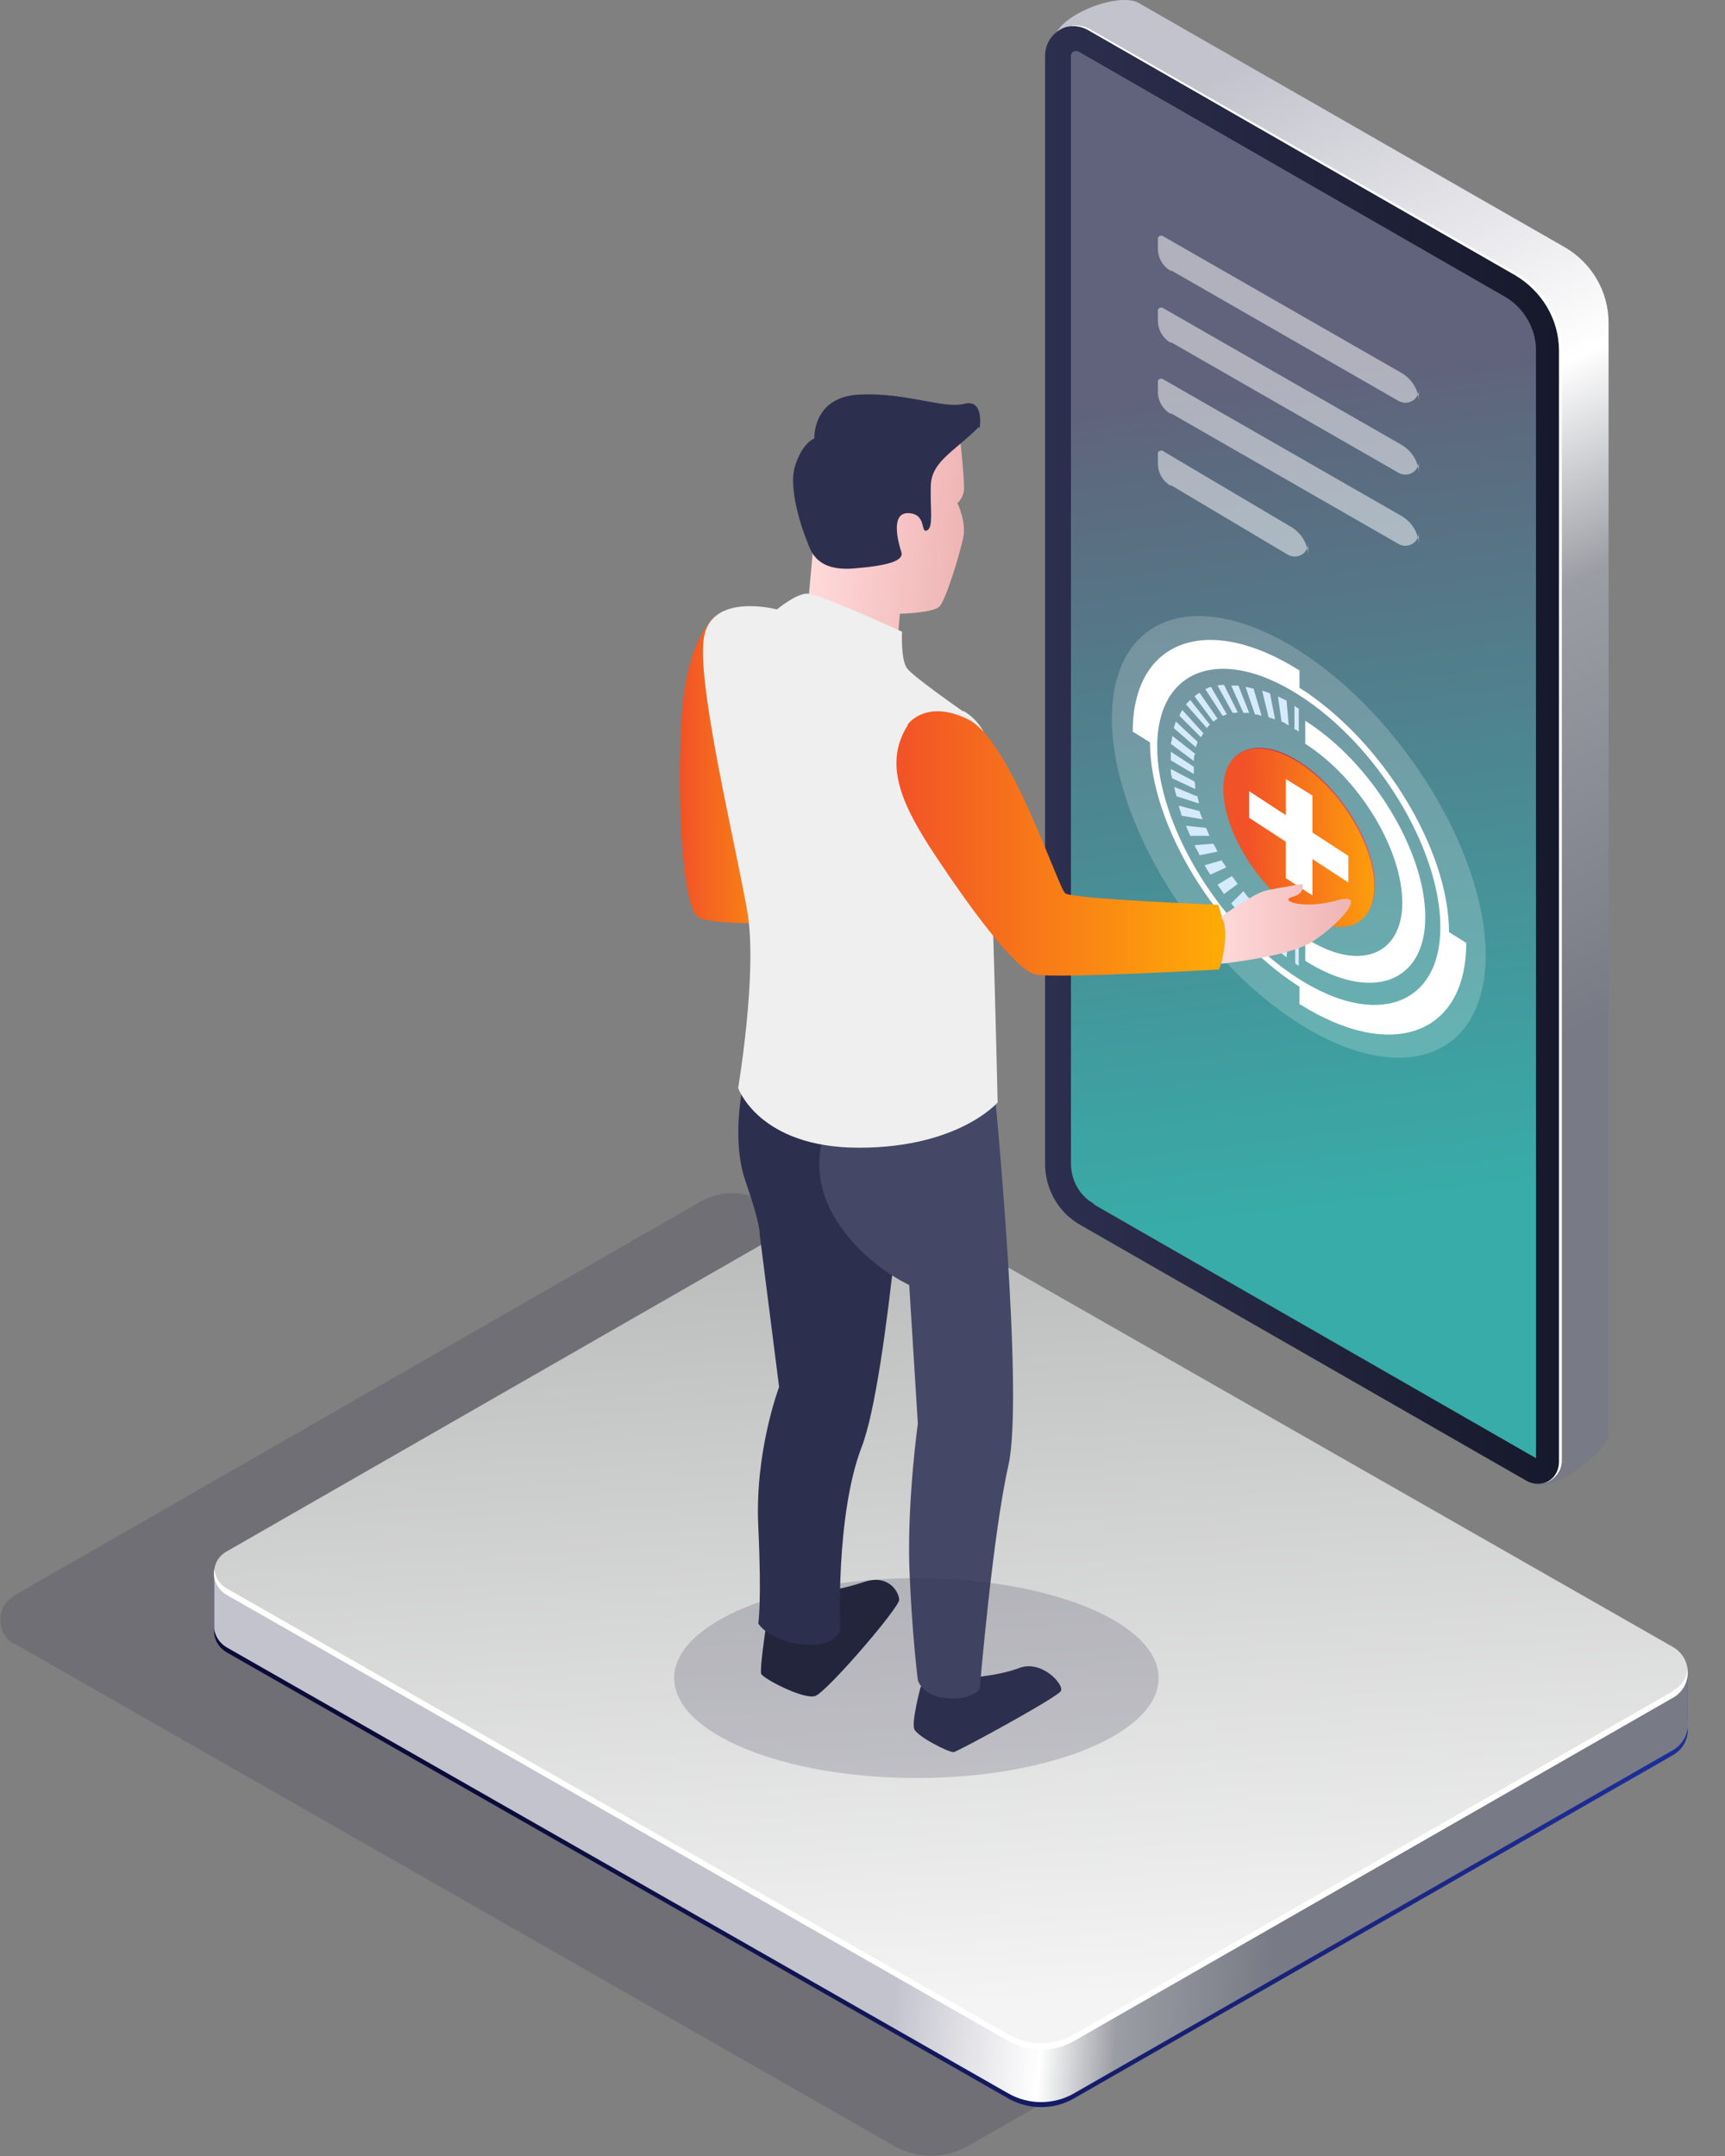 <?xml version="1.0" encoding="UTF-8"?>
<svg xmlns="http://www.w3.org/2000/svg" width="240" height="300" xmlns:xlink="http://www.w3.org/1999/xlink" version="1.1" viewBox="0 0 240 300">
  <rect x="0" y="0" width="240" height="300" fill="#808080" stroke="none"/>
  <!-- Generator: Adobe Illustrator 29.3.1, SVG Export Plug-In . SVG Version: 2.1.0 Build 151)  -->
  <defs>
    <style>
      .st0 {
        fill: url(#linear-gradient2);
      }

      .st1 {
        fill: url(#linear-gradient1);
      }

      .st2 {
        fill: url(#linear-gradient9);
      }

      .st3 {
        fill: url(#linear-gradient3);
      }

      .st4 {
        fill: url(#linear-gradient6);
      }

      .st5 {
        fill: url(#linear-gradient8);
      }

      .st6 {
        fill: url(#linear-gradient7);
      }

      .st7 {
        fill: url(#linear-gradient5);
      }

      .st8 {
        fill: url(#linear-gradient4);
      }

      .st9 {
        fill: url(#linear-gradient31);
      }

      .st10 {
        fill: url(#linear-gradient30);
      }

      .st11 {
        fill: url(#linear-gradient32);
      }

      .st12 {
        fill: url(#linear-gradient34);
      }

      .st13 {
        fill: url(#linear-gradient35);
      }

      .st14 {
        fill: url(#linear-gradient33);
      }

      .st15 {
        fill: url(#linear-gradient36);
      }

      .st16 {
        fill: url(#linear-gradient28);
      }

      .st17 {
        fill: url(#linear-gradient29);
      }

      .st18 {
        fill: url(#linear-gradient18);
      }

      .st19 {
        fill: url(#linear-gradient13);
      }

      .st20 {
        fill: url(#linear-gradient12);
      }

      .st21 {
        fill: url(#linear-gradient15);
      }

      .st22 {
        fill: url(#linear-gradient16);
      }

      .st23 {
        fill: url(#linear-gradient11);
      }

      .st24 {
        fill: url(#linear-gradient10);
      }

      .st25 {
        fill: url(#linear-gradient17);
      }

      .st26 {
        fill: url(#linear-gradient14);
      }

      .st27 {
        fill: url(#linear-gradient19);
      }

      .st28 {
        fill: url(#linear-gradient23);
      }

      .st29 {
        fill: url(#linear-gradient22);
      }

      .st30 {
        fill: url(#linear-gradient24);
      }

      .st31 {
        fill: url(#linear-gradient25);
      }

      .st32 {
        fill: url(#linear-gradient21);
      }

      .st33 {
        fill: url(#linear-gradient20);
      }

      .st34 {
        fill: url(#linear-gradient27);
      }

      .st35 {
        fill: url(#linear-gradient26);
      }

      .st36 {
        fill: #efefef;
      }

      .st37, .st38 {
        fill: #2d2f4f;
      }

      .st39 {
        fill: url(#linear-gradient);
      }

      .st40 {
        opacity: .2;
      }

      .st40, .st41 {
        fill: #fff;
      }

      .st38 {
        opacity: .2;
      }

      .st42 {
        fill: #444866;
      }

      .st43 {
        opacity: .5;
      }

      .st44 {
        fill: #20233a;
      }
    </style>
    <linearGradient id="linear-gradient" x1="69" y1="233.4" x2="241.7" y2="234" gradientUnits="userSpaceOnUse">
      <stop offset="0" stop-color="#0b0b3a"/>
      <stop offset="1" stop-color="#1f309e"/>
    </linearGradient>
    <linearGradient id="linear-gradient1" x1="127.7" y1="232.7" x2="179.8" y2="236.6" gradientUnits="userSpaceOnUse">
      <stop offset="0" stop-color="#c3c3cd"/>
      <stop offset=".4" stop-color="#fff"/>
      <stop offset=".6" stop-color="#9b9da4"/>
      <stop offset="1" stop-color="#787b85"/>
    </linearGradient>
    <linearGradient id="linear-gradient2" x1="128.7" y1="169.7" x2="135.7" y2="278.8" gradientUnits="userSpaceOnUse">
      <stop offset="0" stop-color="#babbbb"/>
      <stop offset="1" stop-color="#f4f4f4"/>
    </linearGradient>
    <linearGradient id="linear-gradient3" x1="148.5" y1="20.6" x2="208.7" y2="148.4" xlink:href="#linear-gradient1"/>
    <linearGradient id="linear-gradient4" x1="145.4" y1="105" x2="217.2" y2="105" gradientUnits="userSpaceOnUse">
      <stop offset="0" stop-color="#2d2f4f"/>
      <stop offset="1" stop-color="#16192b"/>
    </linearGradient>
    <linearGradient id="linear-gradient5" x1="189" y1="167.6" x2="174.9" y2="53.2" gradientUnits="userSpaceOnUse">
      <stop offset="0" stop-color="#38aca8"/>
      <stop offset="1" stop-color="#60637b"/>
    </linearGradient>
    <linearGradient id="linear-gradient6" x1="179.7" y1="189.3" x2="181.2" y2="192" gradientTransform="translate(0 -172.4) rotate(32.4) scale(1.2 .8) skewX(24.3)" gradientUnits="userSpaceOnUse">
      <stop offset="0" stop-color="#80bdff"/>
      <stop offset="1" stop-color="#d6eaff"/>
    </linearGradient>
    <linearGradient id="linear-gradient7" x1="163.9" y1="171" x2="165.2" y2="173.4" xlink:href="#linear-gradient6"/>
    <linearGradient id="linear-gradient8" x1="167" y1="163" x2="168.6" y2="165.9" xlink:href="#linear-gradient6"/>
    <linearGradient id="linear-gradient9" x1="165.8" y1="164.8" x2="167.4" y2="167.7" xlink:href="#linear-gradient6"/>
    <linearGradient id="linear-gradient10" x1="163.8" y1="173.2" x2="165" y2="175.4" xlink:href="#linear-gradient6"/>
    <linearGradient id="linear-gradient11" x1="164.2" y1="168.8" x2="165.7" y2="171.4" xlink:href="#linear-gradient6"/>
    <linearGradient id="linear-gradient12" x1="168.3" y1="161.4" x2="170" y2="164.4" xlink:href="#linear-gradient6"/>
    <linearGradient id="linear-gradient13" x1="177.8" y1="156.7" x2="179.4" y2="159.7" xlink:href="#linear-gradient6"/>
    <linearGradient id="linear-gradient14" x1="170" y1="160" x2="171.6" y2="162.9" xlink:href="#linear-gradient6"/>
    <linearGradient id="linear-gradient15" x1="175.7" y1="157.1" x2="177.3" y2="160.1" xlink:href="#linear-gradient6"/>
    <linearGradient id="linear-gradient16" x1="171.8" y1="158.9" x2="173.3" y2="161.7" xlink:href="#linear-gradient6"/>
    <linearGradient id="linear-gradient17" x1="173.7" y1="157.8" x2="175.3" y2="160.7" xlink:href="#linear-gradient6"/>
    <linearGradient id="linear-gradient18" x1="164.9" y1="166.7" x2="166.4" y2="169.5" xlink:href="#linear-gradient6"/>
    <linearGradient id="linear-gradient19" x1="170.3" y1="186.3" x2="171.4" y2="188.3" xlink:href="#linear-gradient6"/>
    <linearGradient id="linear-gradient20" x1="172" y1="187.3" x2="173.2" y2="189.6" xlink:href="#linear-gradient6"/>
    <linearGradient id="linear-gradient21" x1="175.8" y1="188.7" x2="177.2" y2="191.4" xlink:href="#linear-gradient6"/>
    <linearGradient id="linear-gradient22" x1="173.8" y1="188.2" x2="175.2" y2="190.7" xlink:href="#linear-gradient6"/>
    <linearGradient id="linear-gradient23" x1="177.8" y1="189.1" x2="179.4" y2="191.9" xlink:href="#linear-gradient6"/>
    <linearGradient id="linear-gradient24" x1="164" y1="175.5" x2="165.1" y2="177.4" xlink:href="#linear-gradient6"/>
    <linearGradient id="linear-gradient25" x1="168.8" y1="185" x2="169.7" y2="186.7" xlink:href="#linear-gradient6"/>
    <linearGradient id="linear-gradient26" x1="166.4" y1="182" x2="166.9" y2="183" xlink:href="#linear-gradient6"/>
    <linearGradient id="linear-gradient27" x1="164.6" y1="177.7" x2="165.4" y2="179.3" xlink:href="#linear-gradient6"/>
    <linearGradient id="linear-gradient28" x1="165.3" y1="179.9" x2="166" y2="181.1" xlink:href="#linear-gradient6"/>
    <linearGradient id="linear-gradient29" x1="167.5" y1="183.6" x2="168.2" y2="185" xlink:href="#linear-gradient6"/>
    <linearGradient id="linear-gradient30" x1="179.7" y1="156.7" x2="181.2" y2="159.4" xlink:href="#linear-gradient6"/>
    <linearGradient id="linear-gradient31" x1="170.3" y1="116.5" x2="191.2" y2="116.5" gradientUnits="userSpaceOnUse">
      <stop offset="0" stop-color="#991f3c"/>
      <stop offset="1" stop-color="#e25a71"/>
    </linearGradient>
    <linearGradient id="linear-gradient32" x1="191.2" y1="90.5" x2="170.3" y2="90.5" gradientTransform="translate(0 -91.4) rotate(33) scale(1.2 .8) skewX(24.5)" gradientUnits="userSpaceOnUse">
      <stop offset="0" stop-color="#ffac06"/>
      <stop offset="1" stop-color="#f25227"/>
    </linearGradient>
    <linearGradient id="linear-gradient33" x1="4388" y1="-271.8" x2="4408.7" y2="-271.8" gradientTransform="translate(-4281.3 -37.8) rotate(5)" gradientUnits="userSpaceOnUse">
      <stop offset="0" stop-color="#ffd9d9"/>
      <stop offset="1" stop-color="#efb4b4"/>
    </linearGradient>
    <linearGradient id="linear-gradient34" x1="1691.4" y1="107.2" x2="1710.9" y2="107.2" gradientTransform="translate(1805.5) rotate(-180) scale(1 -1)" xlink:href="#linear-gradient32"/>
    <linearGradient id="linear-gradient35" x1="1635" y1="117.4" x2="1680.8" y2="117.4" gradientTransform="translate(1805.5) rotate(-180) scale(1 -1)" xlink:href="#linear-gradient32"/>
    <linearGradient id="linear-gradient36" x1="4428.3" y1="128.4" x2="4446.4" y2="128.4" gradientTransform="translate(-4258.4)" xlink:href="#linear-gradient33"/>
  </defs>
  <g id="Laag_4">
    <g>
      <path class="st38" d="M2,228.7l122.4,69.9c3.2,1.8,7.1,1.8,10.3,0l93.8-53.8c3-1.7,3-6.1,0-7.9l-122-69.6c-2.9-1.7-6.4-1.7-9.2,0L2,222c-2.6,1.5-2.6,5.3,0,6.8Z"/>
      <path class="st39" d="M234.8,232.8h-9.5l-100.9-57.5c-2.5-1.5-5.7-1.5-8.2,0l-77.9,44.7h-8.5v7.3h0c.1,1,.7,2,1.7,2.6l108.8,62.1c2.8,1.6,6.3,1.6,9.1,0l83.4-47.8c1.5-.9,2.2-2.5,2-4h0v-7.3Z"/>
      <path class="st1" d="M234.8,232.1h-9.5l-100.9-57.5c-2.5-1.5-5.7-1.5-8.2,0l-77.9,44.7h-8.5v7.3h0c.1,1,.7,2,1.7,2.6l108.8,62.1c2.8,1.6,6.3,1.6,9.1,0l83.4-47.8c1.5-.9,2.2-2.5,2-4h0v-7.3Z"/>
      <path class="st0" d="M31.5,221.9l108.8,62.1c2.8,1.6,6.3,1.6,9.1,0l83.4-47.8c2.7-1.5,2.7-5.4,0-7l-108.4-61.9c-2.5-1.5-5.7-1.5-8.2,0l-84.7,48.6c-2.3,1.3-2.3,4.7,0,6Z"/>
      <path class="st41" d="M232.8,235.3l-83.4,47.8c-2.8,1.6-6.3,1.6-9.1,0l-108.8-62.1c-1-.6-1.5-1.5-1.7-2.6-.2,1.3.4,2.7,1.7,3.5l108.8,62.1c2.8,1.6,6.3,1.6,9.1,0l83.4-47.8c1.5-.9,2.1-2.5,2-4-.1,1.2-.8,2.4-2,3Z"/>
    </g>
  </g>
  <g id="Layer_1">
    <path class="st3" d="M154.7,167.7l58.8,38.8c2.2,1.3,10.3-4.4,10.3-6.9V44.9c0-4.3-2.3-8.3-6.1-10.5L158.4.4c-2.9-1.6-11.7,1.9-11.7,5.2l3,153.5c0,3.6,1.9,6.9,5,8.6Z"/>
    <path class="st8" d="M150.4,170.5l61.9,35.5c2.2,1.3,4.9-.3,4.9-2.9V48.6c0-4.3-2.3-8.3-6.1-10.5L151.8,4.1c-2.9-1.6-6.4.4-6.4,3.7v154.1c0,3.6,1.9,6.9,5,8.6Z"/>
    <path class="st7" d="M152.2,167.5c-2-1.1-3.2-3.3-3.2-5.6V7.8c0-.6.5-.7.7-.7s.2,0,.4.1l59.3,34.1c2.6,1.5,4.3,4.4,4.3,7.4v154.2l-61.5-35.3Z"/>
    <path class="st41" d="M211.2,38.1L151.8,4.1c-1.2-.7-2.5-.7-3.6-.3,1-.3,2.2-.2,3.2.4l59.4,34.1c3.7,2.2,6.1,6.1,6.1,10.5v154.6c0,1.5-.9,2.6-2.1,3,1.4-.4,2.5-1.6,2.5-3.2V48.6c0-4.3-2.3-8.3-6.1-10.5Z"/>
  </g>
  <g id="Laag_2">
    <path class="st40" d="M206.7,132.9c0,14.3-11.6,18.6-26,9.5-14.3-9.1-26-28.1-26-42.4s11.6-18.6,26-9.5c14.3,9.1,26,28.1,26,42.4Z"/>
    <path class="st4" d="M180.7,131.1c-.2-.1-.3-.2-.5-.3v3.2c0,.1.3.3.5.4v-3.2Z"/>
    <path class="st6" d="M166.3,104.9l-3.2-2.5c0,.3-.1.7-.2,1.1l3.2,2.4c0-.3,0-.6.1-.9Z"/>
    <path class="st5" d="M169.4,100l-2.5-3.6c-.2.1-.5.3-.7.5l2.6,3.5c.2-.1.4-.3.6-.4Z"/>
    <path class="st2" d="M168.3,100.8l-2.7-3.4c-.2.2-.4.4-.6.6l2.9,3.3c.2-.2.3-.4.5-.5Z"/>
    <path class="st24" d="M166.1,107.2c0-.2,0-.3,0-.5l-3.2-2.1c0,.2,0,.4,0,.6s0,.4,0,.6l3.2,1.9c0-.2,0-.3,0-.5Z"/>
    <path class="st23" d="M166.7,103.3l-3.1-2.9c-.1.3-.2.6-.3.9l3.1,2.7c0-.3.2-.5.2-.8Z"/>
    <path class="st20" d="M170.7,99.4l-2.2-3.8c-.3,0-.6.2-.8.3l2.4,3.7c.2,0,.4-.2.7-.2Z"/>
    <path class="st19" d="M179.3,100.9l-.3-3.4c-.4-.2-.8-.4-1.2-.6l.5,3.5c.3.1.6.3.9.5Z"/>
    <path class="st26" d="M172.2,99.1l-1.9-3.8c-.3,0-.6,0-.9.1l2.1,3.8c.2,0,.5,0,.8-.1Z"/>
    <path class="st21" d="M177.4,100.1l-.7-3.6c-.4-.2-.8-.3-1.1-.4l.9,3.7c.3.1.6.2.9.3Z"/>
    <path class="st22" d="M173.8,99.2l-1.5-3.8c-.3,0-.7,0-1,0l1.7,3.8c.3,0,.5,0,.8,0Z"/>
    <path class="st25" d="M175.5,99.5l-1.1-3.7c-.4,0-.7-.2-1.1-.2l1.3,3.8c.3,0,.6.1.9.2Z"/>
    <path class="st18" d="M167.4,102l-2.9-3.2c-.2.3-.3.5-.4.8l3,3c.1-.2.2-.4.4-.7Z"/>
    <path class="st27" d="M171.4,121.9l-2,1.2c.3.4.6.9.9,1.3l1.9-1.4c-.3-.4-.5-.7-.8-1.1Z"/>
    <path class="st33" d="M173,124l-1.7,1.7c.3.4.7.8,1,1.2l1.5-1.9c-.3-.3-.6-.7-.8-1Z"/>
    <path class="st32" d="M175.5,130.3c.4.3.7.7,1.1,1l.7-2.7c-.3-.3-.6-.5-.9-.8l-.9,2.5Z"/>
    <path class="st29" d="M174.7,126l-1.3,2.1c.4.4.7.8,1.1,1.1l1.1-2.3c-.3-.3-.6-.6-.9-.9Z"/>
    <path class="st28" d="M177.8,132.3c.4.3.8.6,1.2.9l.3-3c-.3-.2-.6-.5-1-.7l-.5,2.9Z"/>
    <path class="st30" d="M166.1,108.7l-3.2-1.7c0,.4,0,.8.2,1.3l3.2,1.5c0-.3,0-.7-.1-1Z"/>
    <path class="st31" d="M170,119.7l-2.4.7c.3.5.5.9.8,1.3l2.2-1c-.2-.4-.5-.7-.7-1.1Z"/>
    <path class="st35" d="M167.8,115.2l-2.8-.3c.2.5.4.9.6,1.4h2.7c-.2-.3-.3-.7-.5-1.1Z"/>
    <path class="st34" d="M166.5,110.8l-3.1-1.3c0,.4.2.9.3,1.3l3.1,1c0-.4-.2-.7-.2-1.1Z"/>
    <path class="st16" d="M167,112.9l-3-.8c.1.5.3.9.4,1.4l2.9.5c-.1-.4-.3-.7-.4-1.1Z"/>
    <path class="st17" d="M168.8,117.4l-2.6.2c.2.5.5.9.7,1.4l2.5-.5c-.2-.4-.4-.8-.6-1.1Z"/>
    <path class="st10" d="M180.7,101.8v-3.2c-.2-.1-.4-.2-.6-.4v3.3c.3,0,.4.2.6.3Z"/>
    <path class="st9" d="M170.3,109.8c0,5.8,4.7,13.4,10.5,17.1,5.8,3.7,10.5,1.9,10.5-3.8s-4.7-13.4-10.5-17.1c-5.8-3.7-10.5-1.9-10.5,3.8Z"/>
    <path class="st41" d="M201.6,129.7c0-11.5-9.3-26.7-20.8-34v-2.4c-12.8-8.1-23.2-4.3-23.2,8.5l2.4,1.5c0,11.5,9.3,26.7,20.8,34v2.4c12.8,8.1,23.2,4.3,23.2-8.5l-2.4-1.5ZM161,103.9c0-10.9,8.9-14.1,19.7-7.2,10.9,6.9,19.7,21.4,19.7,32.3s-8.9,14.1-19.7,7.2c-10.9-6.9-19.7-21.4-19.7-32.3Z"/>
    <path class="st41" d="M195.1,125.6c0,7.4-6.1,9.7-13.5,4.9v3.2c9.2,5.8,16.7,3.1,16.7-6.1s-7.5-21.5-16.7-27.3v3.2c7.4,4.7,13.5,14.6,13.5,22.1Z"/>
    <g class="st43">
      <path class="st41" d="M162.9,37.7c-1.1-.6-1.8-1.8-1.8-3.1v-1.4c0-.3.3-.4.4-.4s.1,0,.2,0l33.3,19.1c1.5.9,2.4,2.4,2.4,4.1v-1.8c0,1.4-1.5,2.3-2.8,1.6l-31.7-18.2Z"/>
      <path class="st41" d="M162.9,47.7c-1.1-.6-1.8-1.8-1.8-3.1v-1.4c0-.3.3-.4.4-.4s.1,0,.2,0l33.3,19.1c1.5.9,2.4,2.4,2.4,4.1v-1.8c0,1.4-1.5,2.3-2.8,1.6l-31.7-18.2Z"/>
      <path class="st41" d="M162.9,57.6c-1.1-.6-1.8-1.8-1.8-3.1v-1.4c0-.3.3-.4.4-.4s.1,0,.2,0l33.3,19.1c1.5.9,2.4,2.4,2.4,4.1v-1.8c0,1.4-1.5,2.3-2.8,1.6l-31.7-18.2Z"/>
      <path class="st41" d="M162.9,67.6c-1.1-.6-1.8-1.8-1.8-3.1v-1.4c0-.3.3-.4.4-.4s.1,0,.2,0l17.9,10.6c1.5.9,2.4,2.4,2.4,4.1v-1.8c0,1.4-1.5,2.3-2.8,1.6l-16.3-9.7Z"/>
    </g>
    <g>
      <path class="st11" d="M191.2,123.3c0,5.8-4.7,7.4-10.5,3.7-5.8-3.7-10.5-11.5-10.5-17.2s4.7-7.4,10.5-3.7c5.8,3.7,10.5,11.5,10.5,17.2Z"/>
      <polygon class="st41" points="182.6 124.6 178.9 122.2 178.9 108.4 182.6 110.7 182.6 124.6"/>
      <polygon class="st41" points="187.6 119.1 187.6 122.8 173.8 113.8 173.8 110.1 187.6 119.1"/>
    </g>
  </g>
  <g id="Laag_3">
    <g>
      <g>
        <path class="st44" d="M106.5,226.8s-.8,5.4-.6,6.1c.3.7,5.9,3.6,7.5,3.1s11.8-12.4,11.7-13.4c0-1-1.4-3.6-4.8-2.5s-4.5,1.1-4.5,1.1l-9.3,5.5Z"/>
        <path class="st37" d="M128.1,234.7s-1.3,4.8-.9,5.9c.5,1.1,4.9,3.3,5.5,3.2.6-.1,14.4-7.6,14.9-8.5.5-.9-2.7-4.4-5.8-3.2-3.1,1.2-8.4,1.5-8.4,1.5l-5.3,1.1Z"/>
        <path class="st37" d="M103.7,149.4s-2.2,8.5,0,14.9c2.2,6.3,2,7.5,2,7.5l2.7,21.2s-3.4,8.9-2.9,19.4c.5,10.6,0,13.5,0,13.5,0,0,1.3,2.3,5.9,2.9,4.6.6,5.5-1.9,5.5-1.9,0,0-.7-16,3-25.6,3.7-9.6,6.5-47.9,6.5-47.9l-22.8-3.9Z"/>
        <path class="st42" d="M114.6,158.1s-2.2,5.3,1.7,11.6c3.9,6.3,10.2,9.1,10.2,9.1l1.2,19.3s-1.4,10-1.2,19.3c.3,9.3,1.2,16.4,1.2,16.4,0,0,.6,2.2,4,2.5,3.4.3,4.6-1.2,4.6-1.2,0,0,1.8-21.5,4-31.2s-1.9-51.8-1.9-51.8c0,0-10.8,7.8-23.9,6Z"/>
        <path class="st14" d="M133.4,59.3s.9,8,.7,9.1c-.3,1.2-.9,1.6-.9,1.6,0,0,1.3,2.6.8,4.9-.5,2.3-2.4,8.6-3.3,9.5-.9.9-5.5,1-5.5,1l-.4,4.6-12.4-5.7s.9-9.8.9-10.1c0-.2,9.2-18.6,9.2-18.6l10.8,3.8Z"/>
        <path class="st12" d="M99.4,85.9s-3.7,2.7-4.5,13.1c-.8,10.4-.1,27,2.2,28.6,2.4,1.5,17,.6,17,.6l-14.7-42.2Z"/>
        <path class="st36" d="M134,99s-6.9-4.8-7.8-6c-.9-1.2-.7-5.1-.7-5.1,0,0-11.7-5.4-13.3-5.3-1.6.1-4.1,2.2-4.1,2.2,0,0-9.4-2.5-10.2,4.2-.9,6.7,4.7,29.6,6.1,38s-1.3,24.4-1.3,24.4c0,0,2.9,8.3,16.8,8.3s19.3-6.3,19.3-6.3c0,0-1.1-49.7-2-51.6s-2.8-2.9-2.8-2.9Z"/>
        <path class="st13" d="M126.3,100.9c-3.5,5.5-.7,11.3,3.8,18.1,4.5,6.8,11.2,16.1,14,16.6,2.8.6,25.5-.7,25.5-.7,0,0,1.5-3.7.7-6.4l-.8-2.6s-20.3-.8-21.3-1.6c-1-.8-7.6-21.3-13.5-24.2-5.9-2.9-8.4.7-8.4.7Z"/>
        <path class="st37" d="M136.2,59.4c-3.5,3.5-6.6,4.8-6.7,8.2-.1,3.3.4,5.7-.5,6.2-1,.5,0-2.3-2.6-2.4-2.6-.1-1.4,4.2-1,5.4.4,1.2-1.7,1.9-6.6,2.3s-5.9-2.1-6.4-3.5c-.6-1.4-2.8-7.4-1.8-10.7,1-3.3,2.7-3.9,2.7-3.9,0,0-.3-5.8,6.3-6.1,6.5-.3,11.6,2,14.5,1.3,2.9-.8,2.2,3.4,2.2,3.4Z"/>
        <path class="st15" d="M170,127.5s4.4-3.2,6.2-3.6c1.9-.4,5-.9,5-.9,0,0,.5,1.3-1.4,1.8-1.9.5,1.4,1.8,6.2.5,4.8-1.4-.3,3.9-3.7,5.9-3.5,2-12.4,2.9-12.4,2.9,0,0,1.3-4.9,0-6.5Z"/>
      </g>
      <ellipse class="st38" cx="127.5" cy="233.5" rx="33.7" ry="13.9"/>
    </g>
  </g>
</svg>